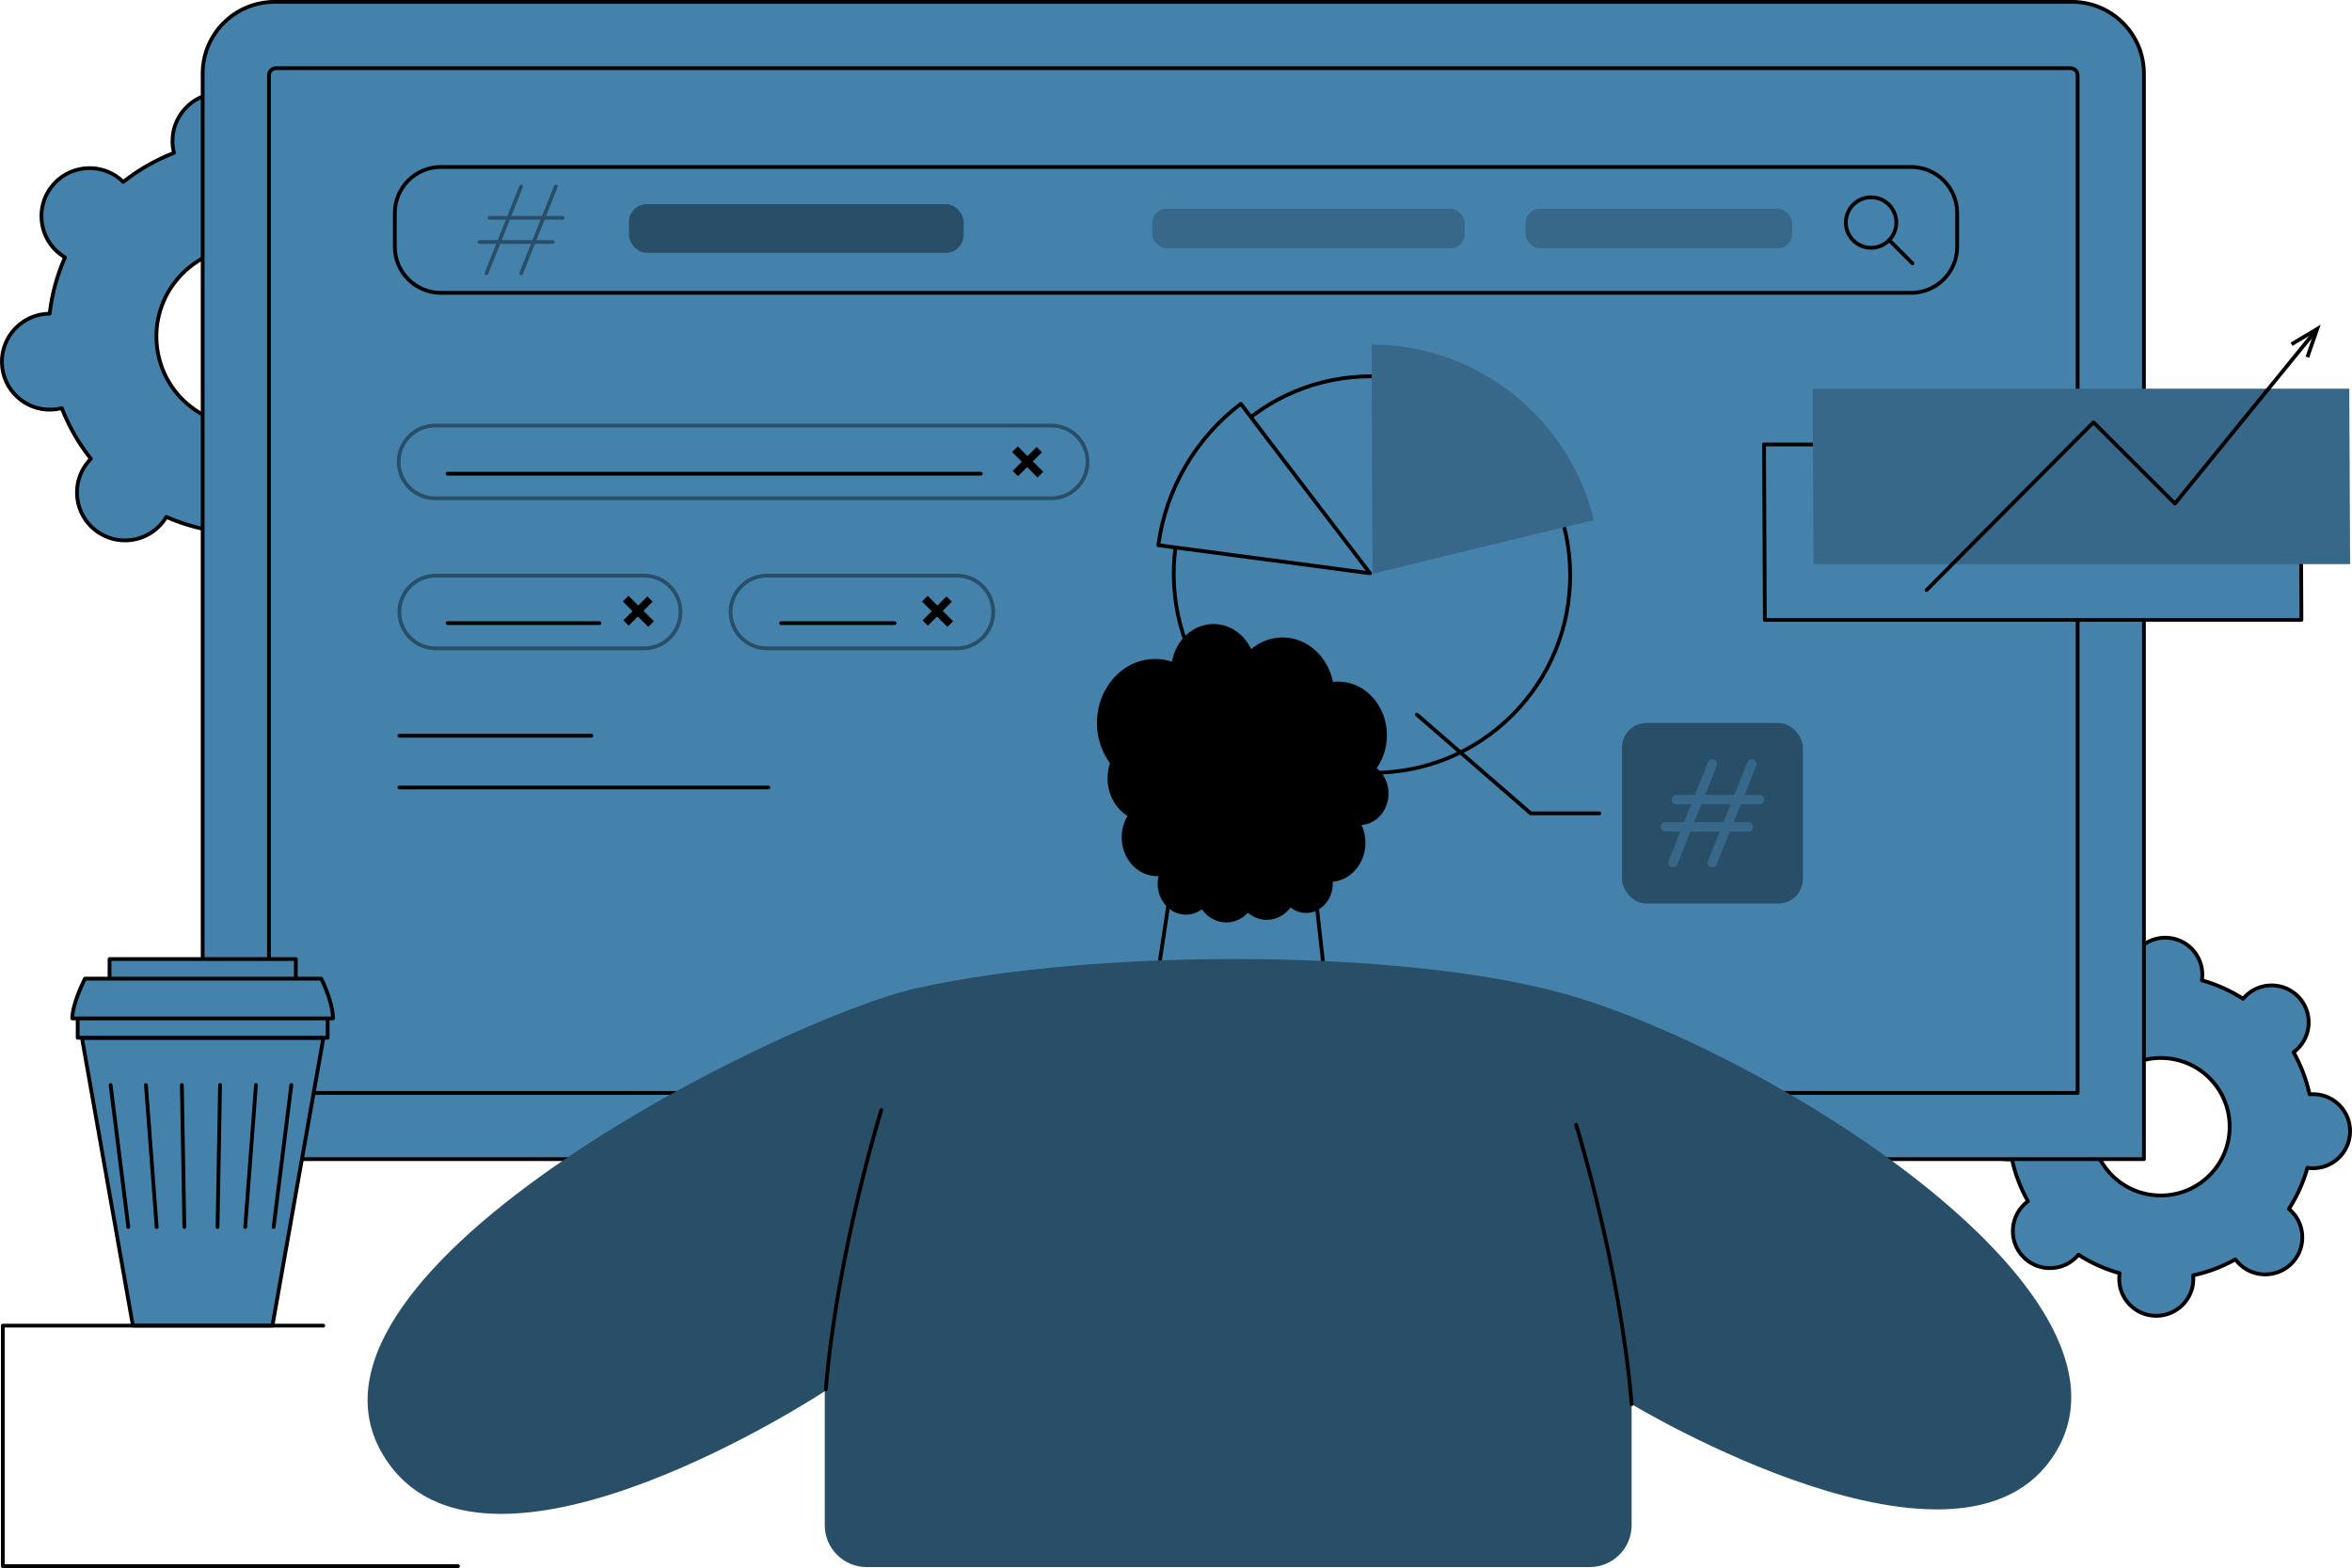 <?xml version="1.0" encoding="UTF-8"?><svg id="Illustration" xmlns="http://www.w3.org/2000/svg" viewBox="0 0 1247 831.5"><g id="SEO_specialist"><path d="m174.01,80.11c-.64.83-1.2,1.69-1.73,2.57-9.64-4.23-19.73-6.92-29.92-8.09,0-1.02-.06-2.05-.19-3.09-1.79-13.94-14.56-23.78-28.51-21.98s-23.81,14.56-22.02,28.5c.13,1.04.35,2.05.6,3.04-9.56,3.72-18.64,8.88-26.9,15.42-.73-.72-1.49-1.41-2.32-2.05-11.13-8.58-27.13-6.52-35.73,4.61-8.6,11.13-6.55,27.11,4.59,35.69.83.64,1.69,1.2,2.57,1.72-4.24,9.64-6.94,19.72-8.12,29.9-1.02,0-2.05.06-3.09.19-13.95,1.8-23.81,14.56-22.02,28.5,1.79,13.94,14.56,23.78,28.51,21.98,1.04-.13,2.05-.35,3.04-.6,3.72,9.55,8.88,18.62,15.42,26.87-.72.73-1.41,1.49-2.05,2.32-8.6,11.13-6.55,27.11,4.59,35.69,11.13,8.58,27.13,6.52,35.73-4.61.64-.83,1.2-1.69,1.73-2.57,9.64,4.23,19.73,6.92,29.92,8.09,0,1.02.06,2.05.19,3.09,1.79,13.94,14.56,23.78,28.51,21.98s23.81-14.56,22.02-28.5c-.13-1.04-.35-2.05-.6-3.04,9.56-3.72,18.64-8.88,26.9-15.42.73.72,1.49,1.41,2.32,2.05,11.13,8.58,27.13,6.52,35.73-4.61,8.6-11.13,6.55-27.11-4.59-35.69-.83-.64-1.69-1.2-2.57-1.72,4.24-9.64,6.94-19.72,8.12-29.9,1.02,0,2.05-.06,3.09-.19,13.95-1.8,23.81-14.56,22.02-28.5-1.79-13.94-14.56-23.78-28.51-21.98-1.04.13-2.05.35-3.04.6-3.72-9.55-8.88-18.62-15.42-26.87.72-.73,1.41-1.49,2.05-2.32,8.6-11.13,6.55-27.11-4.59-35.69-11.13-8.58-27.13-6.52-35.73,4.61Zm-6.34,127.15c-15.97,20.67-45.68,24.5-66.36,8.56-20.68-15.94-24.49-45.62-8.52-66.29,15.97-20.67,45.68-24.5,66.36-8.56,20.68,15.94,24.49,45.62,8.52,66.29Z" fill="#4582ab"/><path d="m143.48,308.5c-5.81,0-11.43-1.9-16.11-5.51-5.6-4.32-9.18-10.55-10.08-17.56-.09-.72-.15-1.49-.18-2.33-9.83-1.21-19.42-3.81-28.54-7.72-.45.71-.89,1.34-1.33,1.92-8.92,11.55-25.58,13.69-37.13,4.79-5.6-4.31-9.17-10.55-10.08-17.55-.9-7.01.98-13.95,5.31-19.54.45-.58.95-1.16,1.52-1.77-6.1-7.82-11.04-16.43-14.71-25.62-.82.19-1.57.32-2.3.42-7.02.9-13.96-.97-19.55-5.29-5.6-4.32-9.18-10.55-10.08-17.56-1.86-14.46,8.41-27.75,22.89-29.62.73-.09,1.49-.15,2.33-.18,1.22-9.82,3.82-19.41,7.75-28.52-.71-.45-1.34-.89-1.92-1.33-5.6-4.31-9.17-10.55-10.08-17.55-.9-7.01.98-13.95,5.31-19.54,8.92-11.55,25.58-13.69,37.13-4.79.58.45,1.16.95,1.78,1.52,7.83-6.1,16.46-11.04,25.66-14.71-.18-.81-.32-1.57-.41-2.3-1.86-14.46,8.41-27.75,22.89-29.62,7.01-.9,13.96.97,19.55,5.29,5.6,4.32,9.18,10.55,10.08,17.56.09.73.15,1.49.18,2.33,9.83,1.21,19.43,3.81,28.54,7.72.45-.71.88-1.33,1.33-1.92,8.92-11.55,25.58-13.69,37.13-4.79,5.6,4.31,9.17,10.55,10.08,17.55.9,7.01-.98,13.95-5.31,19.54-.45.58-.95,1.16-1.52,1.77,6.1,7.82,11.04,16.43,14.71,25.62.82-.19,1.57-.32,2.3-.42,7.01-.9,13.96.97,19.55,5.29,5.6,4.32,9.18,10.55,10.08,17.56,1.86,14.46-8.41,27.75-22.89,29.62-.73.09-1.49.15-2.33.18-1.22,9.82-3.82,19.41-7.75,28.52.71.45,1.34.89,1.92,1.33,5.6,4.31,9.17,10.55,10.08,17.55.9,7.01-.98,13.95-5.31,19.54-8.92,11.55-25.58,13.69-37.13,4.79-.58-.45-1.16-.95-1.78-1.52-7.83,6.1-16.46,11.04-25.66,14.71.18.81.32,1.57.41,2.3,1.86,14.46-8.41,27.75-22.89,29.62-1.15.15-2.3.22-3.44.22Zm-55.31-35.38c.13,0,.27.03.4.08,9.44,4.14,19.41,6.84,29.64,8.02.5.06.88.48.89.99,0,1.11.07,2.08.18,2.97.83,6.48,4.14,12.24,9.31,16.23,5.17,3.99,11.6,5.72,18.08,4.89,13.39-1.73,22.88-14.01,21.16-27.38-.11-.89-.3-1.85-.57-2.92-.12-.49.14-1,.61-1.18,9.59-3.73,18.56-8.87,26.64-15.27.4-.31.96-.28,1.32.07.79.78,1.52,1.42,2.23,1.97,10.68,8.23,26.08,6.25,34.33-4.43,4-5.17,5.74-11.59,4.91-18.07-.83-6.47-4.14-12.24-9.31-16.22-.71-.55-1.52-1.09-2.47-1.66-.43-.26-.61-.8-.4-1.26,4.15-9.43,6.86-19.39,8.04-29.61.06-.5.48-.88.99-.88,1.11,0,2.08-.07,2.97-.18,13.39-1.73,22.88-14.01,21.16-27.38-.83-6.48-4.14-12.24-9.31-16.23-5.17-3.99-11.59-5.73-18.08-4.89-.89.12-1.85.3-2.92.58-.49.12-1-.14-1.18-.61-3.73-9.58-8.87-18.53-15.27-26.61-.31-.4-.28-.96.07-1.32.79-.8,1.42-1.51,1.97-2.23,4-5.17,5.74-11.59,4.9-18.07-.83-6.47-4.14-12.24-9.31-16.22-10.68-8.23-26.08-6.25-34.33,4.43,0,0,0,0,0,0-.55.72-1.08,1.5-1.66,2.47-.26.43-.8.61-1.26.4-9.44-4.14-19.41-6.84-29.64-8.02-.5-.06-.88-.48-.89-.99,0-1.1-.07-2.07-.18-2.97-.83-6.48-4.14-12.24-9.31-16.23-5.17-3.99-11.6-5.73-18.08-4.89-13.39,1.73-22.88,14.01-21.16,27.38.11.89.3,1.85.57,2.92.12.49-.14,1-.61,1.18-9.59,3.73-18.56,8.87-26.64,15.27-.4.31-.96.28-1.32-.07-.79-.78-1.52-1.42-2.23-1.97-10.68-8.23-26.08-6.25-34.33,4.43-4,5.17-5.74,11.59-4.9,18.07.83,6.47,4.14,12.24,9.31,16.22.71.55,1.52,1.09,2.47,1.66.43.26.61.8.4,1.26-4.15,9.43-6.86,19.4-8.04,29.61-.06.5-.48.88-.99.88-1.1,0-2.08.07-2.97.18-13.39,1.73-22.88,14.01-21.16,27.38.83,6.48,4.14,12.24,9.31,16.23,5.17,3.99,11.6,5.72,18.08,4.89.89-.12,1.85-.3,2.92-.58.49-.12.99.14,1.18.61,3.73,9.59,8.87,18.54,15.27,26.61.31.4.28.96-.07,1.32-.78.79-1.42,1.52-1.97,2.23-4,5.17-5.74,11.59-4.9,18.07.83,6.47,4.14,12.24,9.31,16.22,10.68,8.23,26.08,6.25,34.33-4.43.55-.71,1.09-1.52,1.66-2.47.19-.31.52-.49.86-.49Zm85.84-193.01h0,0Zm-43.87,146.53c-10.3,0-20.68-3.27-29.44-10.03-10.21-7.87-16.74-19.25-18.38-32.03-1.65-12.79,1.79-25.45,9.68-35.66,16.28-21.07,46.68-24.99,67.76-8.74,10.21,7.87,16.74,19.25,18.38,32.03,1.65,12.79-1.79,25.45-9.68,35.66-9.51,12.31-23.84,18.76-38.32,18.76Zm.17-94.48c-13.88,0-27.61,6.19-36.73,17.99-7.56,9.79-10.86,21.93-9.28,34.18,1.58,12.25,7.84,23.15,17.62,30.7,20.21,15.58,49.35,11.82,64.96-8.38l.79.61-.79-.61c7.56-9.79,10.86-21.93,9.28-34.18-1.58-12.25-7.84-23.15-17.62-30.7-8.4-6.48-18.35-9.61-28.23-9.61Z"/><path d="m1190.89,527.87c-.59.56-1.12,1.14-1.63,1.75-6.84-4.39-14.21-7.66-21.83-9.79.12-.78.21-1.57.23-2.38.32-10.84-8.22-19.89-19.08-20.21-10.86-.32-19.92,8.22-20.24,19.06-.02.81.02,1.6.09,2.39-7.74,1.68-15.29,4.51-22.38,8.5-.47-.63-.97-1.25-1.52-1.84-7.45-7.89-19.9-8.26-27.8-.81-7.9,7.44-8.27,19.88-.82,27.77.56.59,1.15,1.12,1.75,1.63-4.4,6.83-7.68,14.19-9.81,21.81-.78-.12-1.57-.2-2.38-.23-10.86-.32-19.92,8.22-20.24,19.06s8.22,19.89,19.08,20.21c.81.02,1.6-.02,2.39-.09,1.68,7.73,4.51,15.27,8.5,22.35-.64.47-1.26.96-1.85,1.52-7.9,7.44-8.27,19.88-.82,27.77,7.45,7.89,19.9,8.26,27.8.81.59-.56,1.12-1.15,1.63-1.75,6.84,4.39,14.2,7.67,21.83,9.79-.12.78-.21,1.57-.23,2.38-.32,10.84,8.22,19.89,19.08,20.21,10.86.32,19.92-8.22,20.24-19.06.02-.81-.02-1.6-.09-2.39,7.74-1.68,15.29-4.51,22.38-8.5.47.63.97,1.25,1.52,1.84,7.45,7.89,19.9,8.26,27.8.81,7.9-7.44,8.27-19.88.82-27.77-.56-.59-1.15-1.12-1.75-1.63,4.4-6.83,7.68-14.19,9.81-21.81.78.12,1.57.2,2.38.23,10.86.32,19.92-8.22,20.24-19.06.32-10.84-8.22-19.89-19.08-20.21-.81-.02-1.6.02-2.39.09-1.68-7.73-4.51-15.27-8.5-22.35.64-.47,1.26-.96,1.85-1.52,7.9-7.44,8.27-19.88.82-27.77-7.45-7.89-19.9-8.26-27.8-.81Zm-20.23,96.17c-14.68,13.82-37.79,13.15-51.63-1.51-13.83-14.66-13.15-37.74,1.53-51.57,14.68-13.82,37.79-13.15,51.63,1.51,13.83,14.66,13.15,37.74-1.53,51.57Z" fill="#4582ab"/><path d="m1143.23,698.77c-.2,0-.41,0-.61,0-5.52-.16-10.64-2.46-14.43-6.47-3.79-4.01-5.78-9.26-5.62-14.77.02-.51.06-1.05.12-1.62-7.24-2.1-14.14-5.2-20.53-9.21-.39.43-.76.82-1.14,1.17-8.29,7.81-21.4,7.43-29.21-.85-3.79-4.01-5.78-9.25-5.62-14.76.16-5.51,2.46-10.63,6.48-14.42.37-.35.78-.7,1.24-1.06-3.63-6.61-6.32-13.67-8-21.02-.58.03-1.12.04-1.63.03-5.52-.16-10.64-2.46-14.43-6.47-3.79-4.01-5.78-9.26-5.62-14.77.34-11.38,9.87-20.37,21.27-20.03.51.01,1.05.06,1.63.12,2.11-7.23,5.21-14.12,9.23-20.51-.43-.39-.82-.76-1.17-1.13-3.79-4.01-5.78-9.25-5.62-14.76.16-5.51,2.46-10.63,6.48-14.42,8.29-7.81,21.4-7.43,29.21.85.35.37.7.78,1.06,1.24,6.62-3.63,13.69-6.32,21.04-7.99-.03-.57-.04-1.11-.03-1.63.34-11.38,9.87-20.37,21.27-20.03,5.52.16,10.64,2.46,14.43,6.47,3.79,4.01,5.78,9.26,5.62,14.77-.02.51-.06,1.05-.12,1.62,7.24,2.1,14.14,5.2,20.53,9.21.39-.43.76-.82,1.14-1.17,8.29-7.81,21.4-7.43,29.21.85,3.79,4.01,5.78,9.25,5.62,14.76-.16,5.51-2.46,10.63-6.48,14.42-.37.35-.78.7-1.24,1.06,3.63,6.61,6.32,13.67,8,21.02.58-.03,1.12-.04,1.63-.03,5.52.16,10.64,2.46,14.43,6.47,3.79,4.01,5.78,9.26,5.62,14.77-.34,11.38-9.85,20.37-21.27,20.03-.51-.01-1.05-.06-1.63-.12-2.11,7.23-5.21,14.12-9.23,20.51.43.39.82.76,1.17,1.13,3.79,4.01,5.78,9.25,5.62,14.76-.16,5.51-2.46,10.63-6.48,14.42-8.29,7.81-21.4,7.43-29.21-.85-.35-.37-.7-.78-1.06-1.24-6.62,3.63-13.69,6.32-21.04,7.99.03.57.04,1.11.03,1.63-.33,11.17-9.54,20.04-20.65,20.04Zm-41.26-34.39c.19,0,.37.05.54.16,6.68,4.29,13.93,7.54,21.56,9.67.49.14.8.61.72,1.11-.13.83-.2,1.57-.22,2.26-.15,4.98,1.65,9.71,5.07,13.34,3.42,3.62,8.05,5.7,13.03,5.84,10.29.3,18.91-7.81,19.21-18.09.02-.69,0-1.43-.08-2.27-.05-.5.29-.96.78-1.07,7.74-1.68,15.18-4.5,22.1-8.39.44-.25,1-.13,1.29.28.5.68.97,1.25,1.44,1.75,7.06,7.48,18.9,7.82,26.39.77,3.63-3.42,5.71-8.04,5.85-13.02.15-4.98-1.66-9.71-5.07-13.33-.47-.5-1-.99-1.67-1.54-.39-.32-.47-.89-.2-1.31,4.3-6.67,7.55-13.92,9.69-21.54.14-.49.61-.79,1.11-.72.84.13,1.57.2,2.26.22,10.27.3,18.91-7.81,19.21-18.09.15-4.98-1.65-9.71-5.07-13.34-3.42-3.62-8.05-5.7-13.03-5.84-.68-.02-1.43,0-2.27.09-.49.04-.96-.29-1.07-.78-1.68-7.73-4.5-15.16-8.4-22.07-.25-.44-.13-1,.28-1.3.68-.5,1.25-.97,1.75-1.44,3.63-3.42,5.71-8.04,5.85-13.02.15-4.98-1.66-9.71-5.07-13.33-7.06-7.48-18.9-7.83-26.39-.77h0c-.5.47-1,1-1.55,1.66-.32.39-.88.47-1.31.2-6.67-4.29-13.93-7.54-21.56-9.67-.49-.14-.8-.61-.72-1.11.13-.83.2-1.57.22-2.26.15-4.98-1.65-9.71-5.07-13.34-3.42-3.62-8.05-5.7-13.03-5.84-10.27-.3-18.9,7.81-19.21,18.09-.02.69,0,1.43.08,2.27.05.5-.29.96-.78,1.07-7.74,1.68-15.18,4.5-22.1,8.39-.44.25-1,.13-1.29-.28-.5-.68-.97-1.25-1.44-1.75-7.06-7.48-18.9-7.83-26.39-.77-3.63,3.42-5.71,8.04-5.85,13.02-.15,4.98,1.66,9.71,5.07,13.33.47.5,1,.99,1.67,1.54.39.32.47.89.2,1.31-4.3,6.67-7.55,13.92-9.69,21.54-.14.49-.62.79-1.11.72-.84-.13-1.58-.2-2.26-.22-10.27-.3-18.9,7.81-19.21,18.09-.15,4.98,1.65,9.71,5.07,13.34,3.42,3.62,8.05,5.7,13.03,5.84.69.02,1.41,0,2.27-.09.5-.04.96.29,1.07.78,1.68,7.74,4.5,15.16,8.4,22.07.25.44.13,1-.28,1.3-.69.51-1.25.97-1.75,1.44-3.63,3.42-5.71,8.04-5.85,13.02-.15,4.98,1.66,9.71,5.07,13.33,7.06,7.48,18.9,7.82,26.39.77.5-.48,1-1,1.54-1.66.2-.24.48-.36.77-.36Zm88.92-136.52h.01-.01Zm-45.28,107.1c-9.98,0-19.93-3.94-27.3-11.75-6.87-7.28-10.5-16.8-10.2-26.81.29-10.01,4.47-19.31,11.77-26.18,15.05-14.18,38.85-13.48,53.04,1.55,6.87,7.28,10.5,16.8,10.2,26.81-.29,10.01-4.47,19.31-11.77,26.18l-.69-.73.69.73c-7.24,6.82-16.5,10.2-25.74,10.2Zm0-72.92c-8.75,0-17.51,3.2-24.37,9.65-6.91,6.5-10.86,15.3-11.14,24.78-.28,9.47,3.15,18.48,9.66,25.37,13.44,14.23,35.96,14.89,50.21,1.47,6.91-6.5,10.86-15.3,11.14-24.78.28-9.47-3.15-18.48-9.66-25.37-6.98-7.39-16.4-11.12-25.85-11.12Z"/><path d="m145.47,1h953.19c20.98,0,38.02,17.04,38.02,38.02v575.68H107.45V39.02c0-20.98,17.04-38.02,38.02-38.02Z" fill="#4582ab"/><path d="m1136.68,615.7H107.45c-.55,0-1-.45-1-1V39.02C106.45,17.51,123.96,0,145.47,0h953.19c21.52,0,39.02,17.51,39.02,39.02v575.68c0,.55-.45,1-1,1Zm-1028.23-2h1027.23V39.02c0-20.41-16.61-37.02-37.02-37.02H145.47c-20.41,0-37.02,16.61-37.02,37.02v574.68Z"/><path d="m1101.53,580.56H142.61c-.55,0-1-.45-1-1V39.95c0-2.65,2.16-4.8,4.8-4.8h951.32c2.65,0,4.8,2.16,4.8,4.8v539.61c0,.55-.45,1-1,1Zm-957.93-2h956.93V39.95c0-1.55-1.26-2.8-2.8-2.8H146.41c-1.55,0-2.8,1.26-2.8,2.8v538.61Z"/><path d="m233.74,88.54h779.52c13.47,0,24.41,10.94,24.41,24.41v17.93c0,13.47-10.94,24.41-24.41,24.41H233.74c-13.47,0-24.41-10.94-24.41-24.41v-17.93c0-13.47,10.94-24.41,24.41-24.41Z" fill="#4582ab"/><path d="m1013.26,156.3H233.74c-14.01,0-25.41-11.4-25.41-25.41v-17.93c0-14.01,11.4-25.41,25.41-25.41h779.52c14.01,0,25.41,11.4,25.41,25.41v17.93c0,14.01-11.4,25.41-25.41,25.41ZM233.74,89.54c-12.91,0-23.41,10.5-23.41,23.41v17.93c0,12.91,10.5,23.41,23.41,23.41h779.52c12.91,0,23.41-10.5,23.41-23.41v-17.93c0-12.91-10.5-23.41-23.41-23.41H233.74Z"/><path d="m992.02,132.4c-7.93,0-14.39-6.46-14.39-14.39s6.46-14.39,14.39-14.39,14.39,6.46,14.39,14.39-6.45,14.39-14.39,14.39Zm0-26.78c-6.83,0-12.39,5.56-12.39,12.39s5.56,12.39,12.39,12.39,12.39-5.56,12.39-12.39-5.56-12.39-12.39-12.39Z"/><path d="m1013.97,140.65c-.26,0-.51-.1-.71-.29l-12.33-12.33c-.39-.39-.39-1.02,0-1.41.39-.39,1.02-.39,1.41,0l12.33,12.33c.39.39.39,1.02,0,1.41-.2.2-.45.29-.71.29Z"/><rect x="808.78" y="110.73" width="141.43" height="20.94" rx="7.66" ry="7.66" fill="#376889"/><rect x="610.85" y="110.73" width="165.78" height="20.94" rx="7.66" ry="7.66" fill="#376889"/><rect x="333.47" y="108.25" width="177.43" height="25.84" rx="9.45" ry="9.45" fill="#294e67"/><path d="m298.3,116.53h-38.74c-.55,0-1-.45-1-1s.45-1,1-1h38.74c.55,0,1,.45,1,1s-.45,1-1,1Z" fill="#294e67"/><path d="m293.06,129.31h-38.74c-.55,0-1-.45-1-1s.45-1,1-1h38.74c.55,0,1,.45,1,1s-.45,1-1,1Z" fill="#294e67"/><path d="m257.9,145.95c-.12,0-.25-.02-.37-.07-.51-.2-.76-.79-.56-1.3l18.41-46.07c.2-.51.79-.76,1.3-.56.51.2.76.79.56,1.3l-18.41,46.07c-.16.39-.53.63-.93.63Z" fill="#294e67"/><path d="m276.31,145.95c-.12,0-.25-.02-.37-.07-.51-.2-.76-.79-.56-1.3l18.41-46.07c.2-.51.79-.76,1.3-.56.51.2.76.79.56,1.3l-18.41,46.07c-.16.39-.53.63-.93.63Z" fill="#294e67"/><polygon points="1220.19 328.72 935.71 328.73 935.26 235.68 1219.74 235.67 1220.19 328.72" fill="#4582ab"/><path d="m935.71,329.73c-.55,0-1-.44-1-1l-.45-93.04c0-.27.1-.52.29-.71.19-.19.44-.29.71-.29h284.48c.55-.01,1,.43,1,.98l.45,93.04c0,.27-.1.52-.29.71-.19.19-.44.29-.71.29h-284.48Zm.55-93.04l.44,91.04h282.48s-.44-91.05-.44-91.05h-282.48Z"/><polygon points="1246 299.15 961.52 299.16 961.07 206.12 1245.55 206.11 1246 299.15" fill="#376889"/><path d="m1021.45,313.89c-.25,0-.51-.1-.71-.29-.39-.39-.39-1.02,0-1.41l88.47-88.96c.19-.19.43-.32.71-.29.26,0,.52.1.71.29l42.43,42.33,72.99-89.65c.35-.43.98-.49,1.41-.14.43.35.49.98.14,1.41l-73.69,90.5c-.18.22-.44.35-.72.37-.29.01-.56-.09-.76-.29l-42.51-42.41-87.76,88.25c-.2.2-.45.29-.71.29Z"/><polygon points="1224.29 189.73 1222.4 189.07 1226.7 176.7 1215.45 183.42 1214.43 181.7 1230.39 172.16 1224.29 189.73"/><path d="m313.57,391.15h-101.82c-.55,0-1-.45-1-1s.45-1,1-1h101.82c.55,0,1,.45,1,1s-.45,1-1,1Z"/><path d="m407.39,418.58h-195.64c-.55,0-1-.45-1-1s.45-1,1-1h195.64c.55,0,1,.45,1,1s-.45,1-1,1Z"/><path d="m341.52,344.82h-110.49c-11.18,0-20.28-9.1-20.28-20.28s9.1-20.28,20.28-20.28h110.49c11.18,0,20.28,9.1,20.28,20.28s-9.1,20.28-20.28,20.28Zm-110.49-38.56c-10.08,0-18.28,8.2-18.28,18.28s8.2,18.28,18.28,18.28h110.49c10.08,0,18.28-8.2,18.28-18.28s-8.2-18.28-18.28-18.28h-110.49Z" fill="#294e67"/><path d="m317.81,331.43h-80.5c-.55,0-1-.45-1-1s.45-1,1-1h80.5c.55,0,1,.45,1,1s-.45,1-1,1Z"/><path d="m338.37,321.09l4.83-4.83,2.82,2.82-4.83,4.83,5.51,5.51-3,3-5.51-5.51-4.86,4.86-2.82-2.82,4.86-4.86-5.15-5.15,3-3,5.15,5.15Z"/><path d="m507.34,344.82h-100.73c-11.18,0-20.28-9.1-20.28-20.28s9.1-20.28,20.28-20.28h100.73c11.18,0,20.28,9.1,20.28,20.28s-9.1,20.28-20.28,20.28Zm-100.73-38.56c-10.08,0-18.28,8.2-18.28,18.28s8.2,18.28,18.28,18.28h100.73c10.08,0,18.28-8.2,18.28-18.28s-8.2-18.28-18.28-18.28h-100.73Z" fill="#294e67"/><path d="m474.29,331.45h-60.22c-.55,0-1-.45-1-1s.45-1,1-1h60.22c.55,0,1,.45,1,1s-.45,1-1,1Z"/><path d="m496.99,321.11l4.83-4.83,2.82,2.82-4.83,4.83,5.51,5.51-3,3-5.51-5.51-4.86,4.86-2.82-2.82,4.86-4.86-5.15-5.15,3-3,5.15,5.15Z"/><path d="m557.33,265.23H230.67c-11.18,0-20.28-9.1-20.28-20.28s9.1-20.28,20.28-20.28h326.66c11.18,0,20.28,9.1,20.28,20.28s-9.1,20.28-20.28,20.28Zm-326.66-38.56c-10.08,0-18.28,8.2-18.28,18.28s8.2,18.28,18.28,18.28h326.66c10.08,0,18.28-8.2,18.28-18.28s-8.2-18.28-18.28-18.28H230.67Z" fill="#294e67"/><path d="m519.98,252.2H237.32c-.55,0-1-.45-1-1s.45-1,1-1h282.66c.55,0,1,.45,1,1s-.45,1-1,1Z"/><path d="m544.77,241.86l4.83-4.83,2.82,2.82-4.83,4.83,5.51,5.51-3,3-5.51-5.51-4.86,4.86-2.82-2.82,4.86-4.86-5.15-5.15,3-3,5.15,5.15Z"/><ellipse cx="727.39" cy="304.68" rx="104.91" ry="105.31" transform="translate(-16.39 566.82) rotate(-42.14)" fill="#4582ab"/><path d="m727.79,410.81c-58.5,0-106.27-47.6-106.5-106.12-.11-28.36,10.83-55.02,30.8-75.07,19.96-20.04,46.55-31.07,74.89-31.08,58.5,0,106.27,47.6,106.5,106.12.11,28.36-10.83,55.02-30.8,75.07-19.96,20.04-46.55,31.07-74.89,31.08Zm-.81-210.26c-27.8,0-53.89,10.83-73.47,30.49-19.59,19.67-30.32,45.82-30.22,73.65.22,57.42,47.1,104.13,104.5,104.13,27.79,0,53.89-10.83,73.47-30.49,19.59-19.67,30.32-45.82,30.22-73.65-.22-57.42-47.1-104.13-104.5-104.13Z"/><path d="m845.01,275.83c-12.78-53.29-60.72-92.98-117.79-93.13l.47,121.57s97.76-23.92,117.32-28.44Z" fill="#376889"/><path d="m657.9,214.13c-24.35,18.32-39.83,45.58-43.78,74.99,27.52,3.68,112.26,14.88,112.26,14.88,0,0-57.25-74.8-68.48-89.87Z" fill="#4582ab"/><path d="m726.38,304.99s-.09,0-.13,0c-.85-.11-85.06-11.24-112.26-14.88-.26-.04-.5-.17-.66-.38-.16-.21-.23-.48-.2-.74,4.03-30,20.13-57.57,44.17-75.65.21-.16.48-.23.74-.19.26.04.5.18.66.39,11.1,14.89,67.9,89.11,68.47,89.86.25.32.27.76.07,1.11-.18.31-.51.5-.87.5Zm-111.13-16.74c25.48,3.4,95.07,12.61,108.87,14.43-8.86-11.58-55.15-72.1-66.42-87.15-22.91,17.56-38.32,43.97-42.45,72.72Z"/><path d="m811.51,432.28c-.24,0-.47-.09-.66-.24l-60.26-52.31c-.42-.36-.46-.99-.1-1.41.36-.42.99-.46,1.41-.1l59.98,52.07h36.07c.55,0,1,.45,1,1s-.45,1-1,1h-36.44Z"/><rect x="859.96" y="383.39" width="95.89" height="95.76" rx="12.96" ry="12.96" fill="#294e67"/><path d="m887,459.92c-.31,0-.62-.06-.93-.18-1.28-.51-1.91-1.97-1.39-3.25l20.9-52.31c.51-1.28,1.97-1.91,3.25-1.39,1.28.51,1.91,1.97,1.39,3.25l-20.9,52.31c-.39.98-1.33,1.57-2.32,1.57Z" fill="#376889"/><path d="m907.9,459.92c-.31,0-.62-.06-.93-.18-1.28-.51-1.91-1.97-1.39-3.25l20.9-52.31c.51-1.28,1.97-1.91,3.25-1.39,1.28.51,1.91,1.97,1.39,3.25l-20.9,52.31c-.39.98-1.33,1.57-2.32,1.57Z" fill="#376889"/><path d="m932.88,426.52h-43.99c-1.38,0-2.5-1.12-2.5-2.5s1.12-2.5,2.5-2.5h43.99c1.38,0,2.5,1.12,2.5,2.5s-1.12,2.5-2.5,2.5Z" fill="#376889"/><path d="m926.92,441.02h-43.99c-1.38,0-2.5-1.12-2.5-2.5s1.12-2.5,2.5-2.5h43.99c1.38,0,2.5,1.12,2.5,2.5s-1.12,2.5-2.5,2.5Z" fill="#376889"/><polygon points="41.18 538.11 41.18 550.31 173.72 550.31 173.72 538.72 41.18 538.11" fill="#4582ab"/><path d="m173.72,551.31H41.18c-.55,0-1-.45-1-1v-12.2c0-.55.45-1,1-1s1,.45,1,1v11.2h130.54v-10.59c0-.55.45-1,1-1s1,.45,1,1v11.59c0,.55-.45,1-1,1Z"/><rect x="58.07" y="508.58" width="98.76" height="10.2" fill="#4582ab"/><path d="m156.83,519.77c-.55,0-1-.45-1-1v-9.2H59.07v9.2c0,.55-.45,1-1,1s-1-.45-1-1v-10.2c0-.55.45-1,1-1h98.76c.55,0,1,.45,1,1v10.2c0,.55-.45,1-1,1Z"/><polygon points="43.47 550.49 70.46 702.98 70.87 702.98 144.03 702.98 144.44 702.98 171.43 550.49 43.47 550.49" fill="#4582ab"/><path d="m144.44,703.98h-73.99c-.48,0-.9-.35-.98-.83l-26.99-152.5c-.05-.29.03-.59.22-.82.19-.23.47-.36.77-.36h127.97c.3,0,.58.13.77.36.19.23.27.53.22.82l-26.99,152.5c-.08.48-.5.83-.98.83Zm-73.15-2h72.31l26.64-150.5H44.66l26.64,150.5Z"/><path d="m115.34,651.69s-.01,0-.02,0c-.55,0-.99-.47-.98-1.02l1.33-75.32c.01-.55.49-1,1.02-.98.55,0,.99.47.98,1.02l-1.33,75.32c0,.55-.46.98-1,.98Z"/><path d="m97.75,651.69c-.54,0-.99-.44-1-.98l-1.33-75.32c0-.55.43-1.01.98-1.02.51-.02,1.01.43,1.02.98l1.33,75.32c0,.55-.43,1.01-.98,1.02,0,0-.01,0-.02,0Z"/><path d="m83.07,651.69c-.52,0-.96-.4-1-.92l-5.69-75.32c-.04-.55.37-1.03.92-1.07.54-.04,1.03.37,1.07.92l5.69,75.32c.04.55-.37,1.03-.92,1.07-.03,0-.05,0-.08,0Z"/><path d="m130.02,651.69s-.05,0-.08,0c-.55-.04-.96-.52-.92-1.07l5.69-75.32c.04-.55.53-.96,1.07-.92.55.04.96.52.92,1.07l-5.69,75.32c-.04.53-.48.92-1,.92Z"/><path d="m68.03,651.69c-.5,0-.93-.37-.99-.88l-9.39-75.32c-.07-.55.32-1.05.87-1.12.55-.07,1.05.32,1.12.87l9.39,75.32c.07.55-.32,1.05-.87,1.12-.04,0-.08,0-.12,0Z"/><path d="m145.06,651.69s-.08,0-.12,0c-.55-.07-.94-.57-.87-1.12l9.39-75.32c.07-.55.57-.94,1.12-.87.55.07.94.57.87,1.12l-9.39,75.32c-.06.51-.49.88-.99.88Z"/><path d="m176.61,540.05c-.27-6.14-2.55-13.33-6.24-21.07H45.01c-3.69,7.74-6.45,14.93-6.72,21.07h138.33Z" fill="#4582ab"/><path d="m176.61,541.05H38.29c-.27,0-.53-.11-.72-.31s-.29-.46-.28-.74c.24-5.47,2.35-12.08,6.81-21.46.17-.35.52-.57.9-.57h125.36c.39,0,.74.22.9.57,3.94,8.27,6.07,15.48,6.34,21.46.01.27-.09.54-.28.74s-.45.31-.72.31Zm-137.26-2h136.19c-.43-5.36-2.39-11.77-5.81-19.07H45.64c-3.88,8.22-5.85,14.19-6.28,19.07Z"/><path d="m242.84,831.5H1.5c-.55,0-1-.45-1-1v-127.52c0-.55.45-1,1-1h169.94c.55,0,1,.45,1,1s-.45,1-1,1H2.5v125.52h240.34c.55,0,1,.45,1,1s-.45,1-1,1Z"/><polygon points="704.99 541.73 610.39 539.67 624.96 443.35 693.98 443.35 704.99 541.73" fill="#4582ab"/><path d="m704.99,542.73s-.01,0-.02,0l-94.61-2.06c-.29,0-.56-.14-.74-.36-.19-.22-.27-.51-.22-.79l14.58-96.32c.07-.49.49-.85.99-.85h69.02c.51,0,.94.38.99.89l11.01,98.38c.03.29-.06.57-.26.79-.19.21-.46.33-.74.33Zm-93.45-4.03l92.33,2.01-10.78-96.35h-67.27l-14.28,94.34Z"/><path d="m736.18,420.84c0-5.56-2.49-10.47-6.3-13.5,3.41-4.82,5.45-10.87,5.45-17.45,0-15.72-11.61-28.46-25.93-28.46-.9,0-1.8.05-2.68.15-2.72-13.47-13.66-23.54-26.75-23.54-6.25,0-12,2.3-16.61,6.16-3.75-7.89-11.27-13.28-19.94-13.28-10.94,0-20.05,8.57-22.07,19.93-2.81-.92-5.77-1.42-8.85-1.42-17.08,0-30.92,15.19-30.92,33.93,0,8.1,2.59,15.53,6.9,21.36-.83,2.48-1.28,5.16-1.28,7.95,0,8.58,4.26,16.07,10.59,20.06-1.95,3.24-3.09,7.12-3.09,11.3,0,11.36,8.39,20.57,18.74,20.57.27,0,.52-.03.79-.04-.3,1.3-.47,2.64-.47,4.04,0,9.09,6.71,16.45,14.99,16.45,3.13,0,6.04-1.06,8.44-2.86,3.01,4.23,7.69,6.97,12.96,6.97,4.48,0,8.53-1.97,11.49-5.15,2.76,2.37,6.22,3.79,9.99,3.79,5.08,0,9.61-2.56,12.59-6.57,2.32,1.83,5.16,2.91,8.23,2.91,7.82,0,14.16-6.96,14.16-15.54,0-.34-.03-.67-.05-1,9.73-.88,17.38-9.8,17.38-20.71,0-3.39-.76-6.59-2.07-9.42,7.97-.51,14.3-7.75,14.3-16.63Z"/><path d="m486.64,523.87c94.95-20.91,255.55-20.75,341.4,2.74,105.23,28.79,314.49,157.78,261.71,243.79-49.25,80.26-224.69-25.78-224.69-25.78v64.18c0,12.26-9.94,22.2-22.2,22.2h-383.38c-12.26,0-22.2-9.94-22.2-22.2v-71.04s-175.51,115.67-231.07,38.5c-70.37-97.74,207.46-236.32,280.43-252.39Z" fill="#294e67"/><path d="m865.07,745.62c-.52,0-.95-.4-1-.92-5.89-71.99-29.15-147.22-29.39-147.97-.16-.53.13-1.09.66-1.25.52-.17,1.09.13,1.25.66.23.75,23.56,76.2,29.47,148.41.04.55-.36,1.03-.92,1.08-.03,0-.06,0-.08,0Z"/><path d="m437.85,737.8s-.05,0-.08,0c-.55-.04-.96-.53-.92-1.08,5.91-72.21,29.23-147.65,29.47-148.41.16-.53.72-.82,1.25-.66.53.16.82.72.66,1.25-.23.75-23.49,75.99-29.39,147.97-.04.52-.48.92-1,.92Z"/></g></svg>